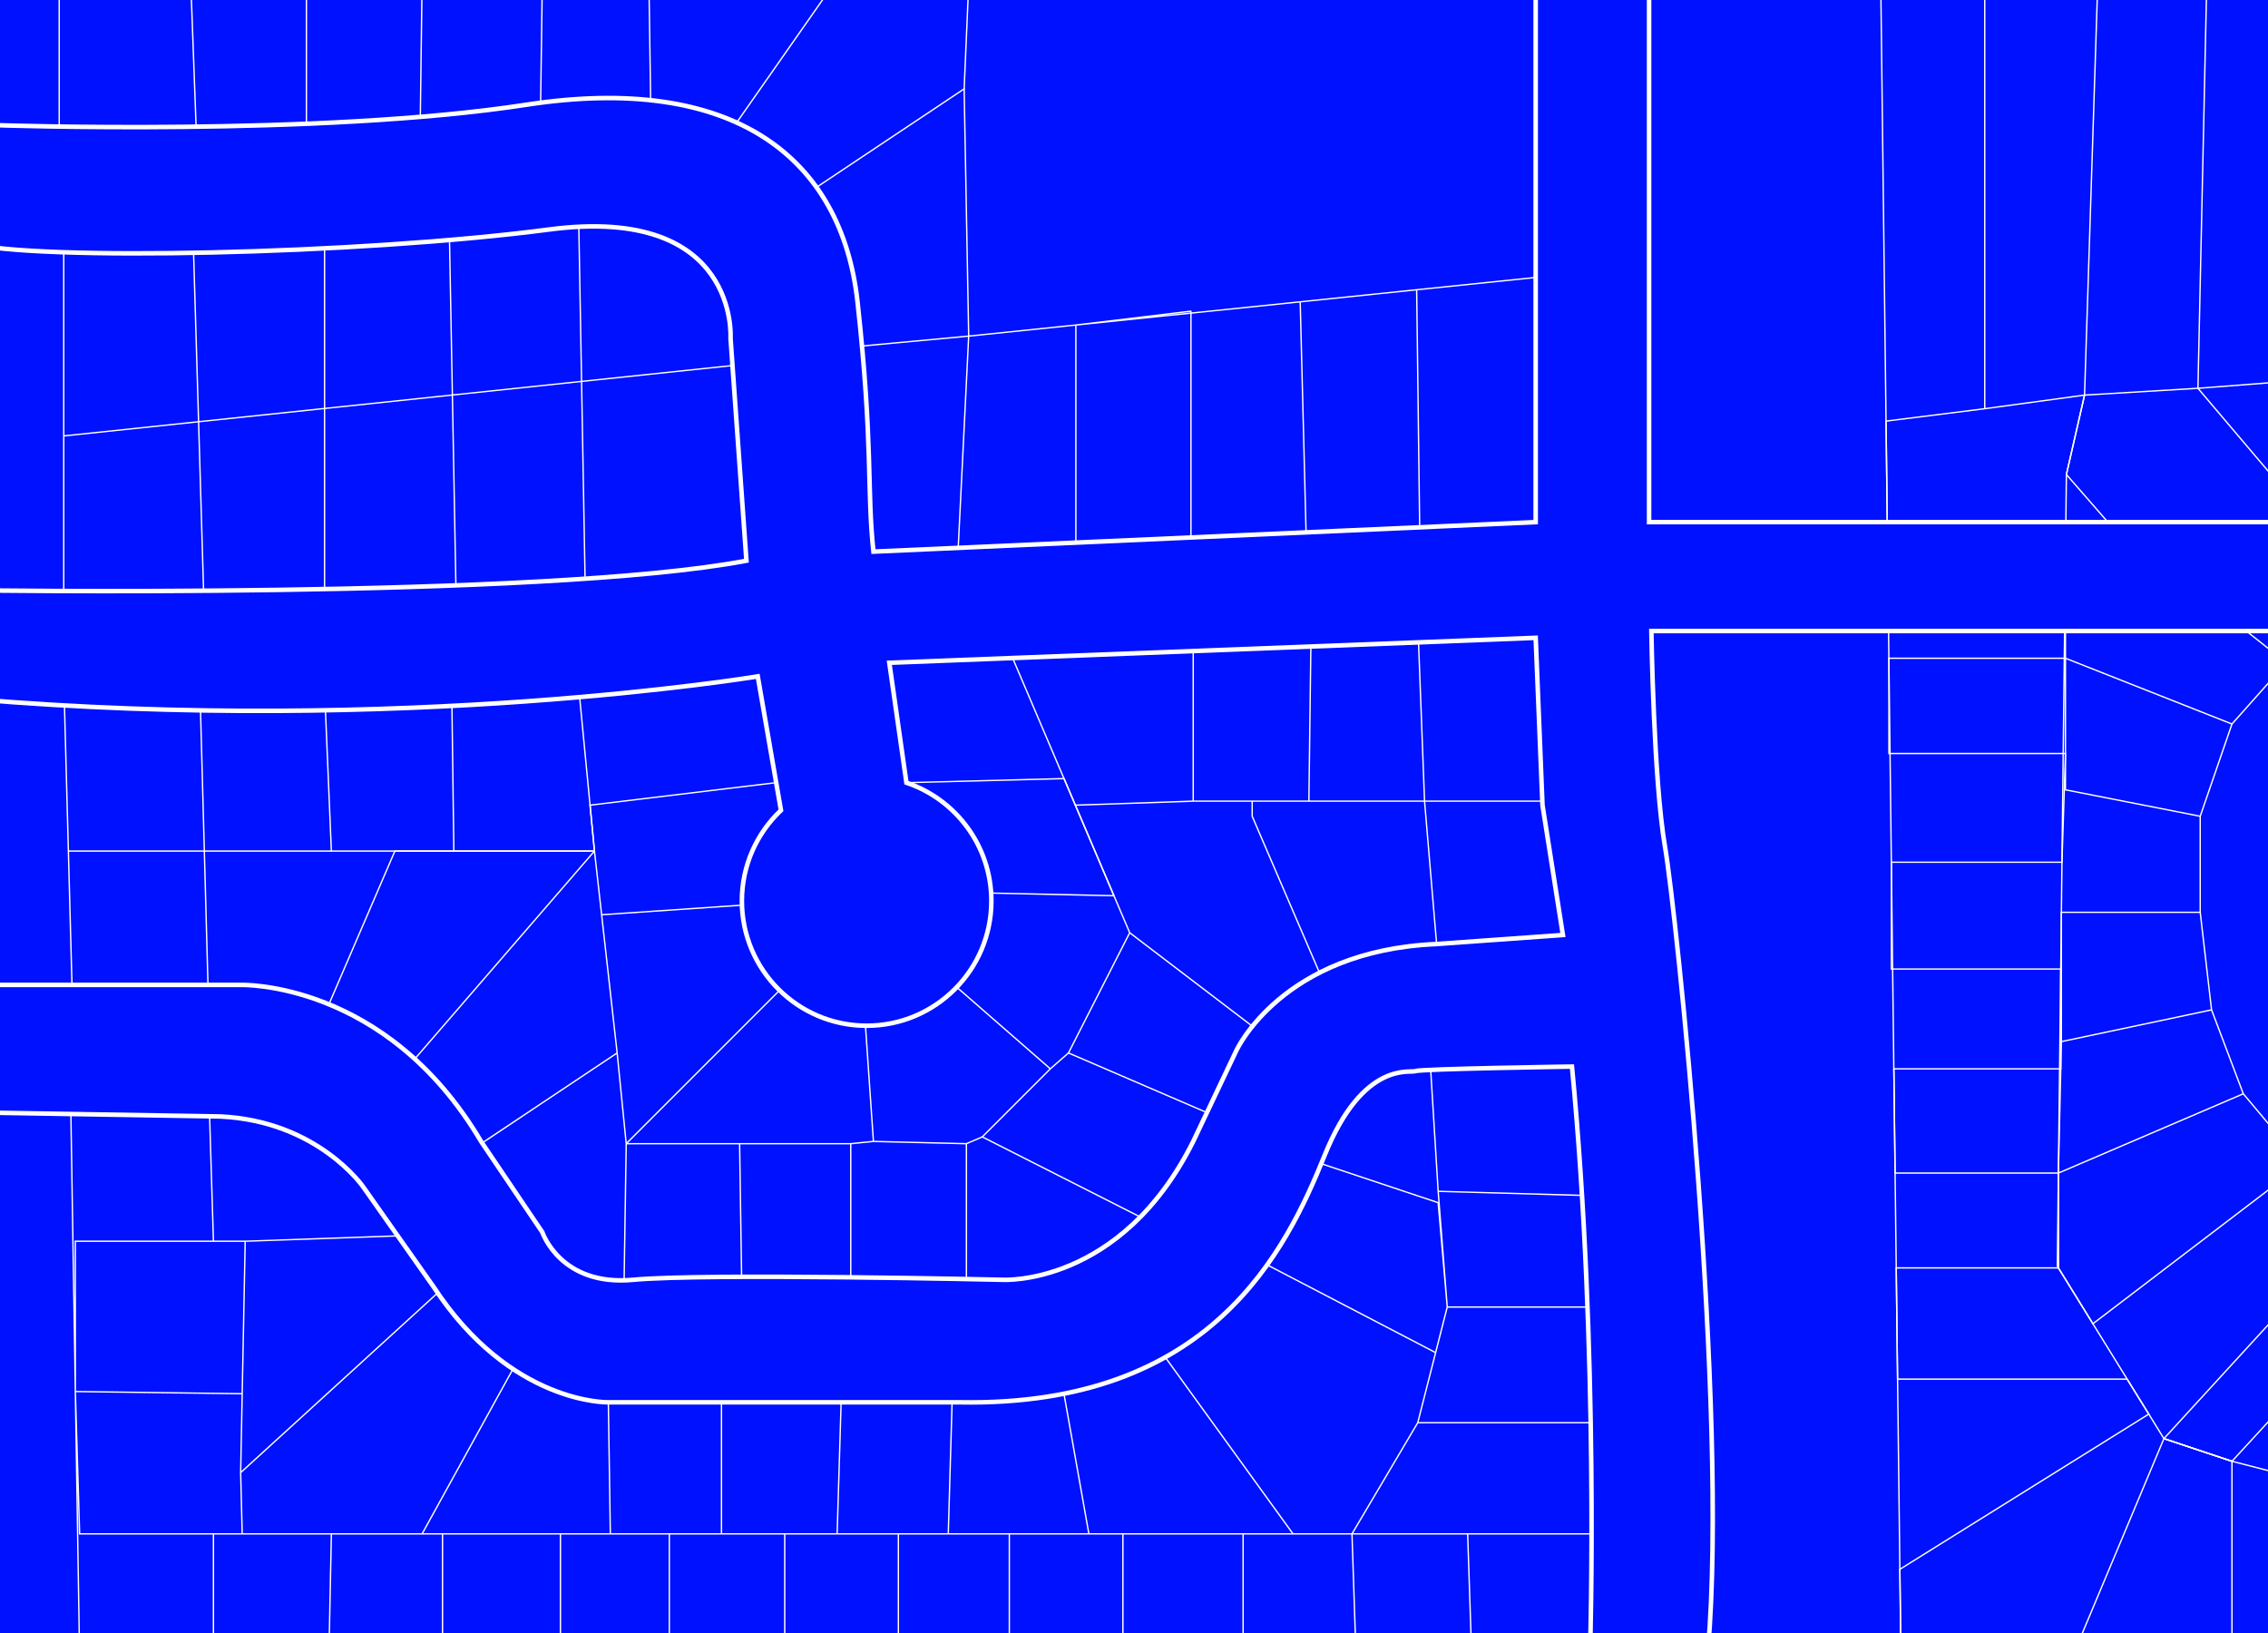 <?xml version="1.0" encoding="UTF-8" standalone="no"?>
<!DOCTYPE svg PUBLIC "-//W3C//DTD SVG 1.1//EN" "http://www.w3.org/Graphics/SVG/1.1/DTD/svg11.dtd">
<svg width="100%" height="100%" viewBox="0 0 1000 720" version="1.1" xmlns="http://www.w3.org/2000/svg" xmlns:xlink="http://www.w3.org/1999/xlink" xml:space="preserve" xmlns:serif="http://www.serif.com/" style="fill-rule:evenodd;clip-rule:evenodd;stroke-linecap:round;stroke-miterlimit:1.5;">
    <rect x="0" y="0" width="1000" height="720" fill="#808080" stroke="none"/>
    <g transform="matrix(1,0,0,1,-2910.89,-750.661)">
        <g id="Artboard2" transform="matrix(1,0,0,1.029,1860.89,750.661)">
            <rect x="1050" y="0" width="1000" height="700" style="fill:rgb(0,17,255);"/>
            <clipPath id="_clip1">
                <rect x="1050" y="0" width="1000" height="700"/>
            </clipPath>
            <g clip-path="url(#_clip1)">
                <g transform="matrix(1,0,0,0.972,-1860.89,-729.81)">
                    <path d="M3884,737.895L3880,922L3830,925L3822,960L3849,991L3922,988L3919,968L3880,922L3919,919" style="fill:none;stroke:white;stroke-width:0.6px;"/>
                </g>
                <g transform="matrix(1,0,0,0.972,-1860.89,-729.81)">
                    <path d="M3740,731L3749,1478L3934,1484L3930,1404L3895,1395L3865,1385L3818,1309L3822,960L3830,925L3836,737.895L3740,731Z" style="fill:none;stroke:white;stroke-width:0.6px;"/>
                </g>
                <g transform="matrix(1,0,0,0.972,-1860.89,-729.81)">
                    <path d="M3327,1181L3374,1222L3382,1215L3374,1222L3344,1252" style="fill:none;stroke:white;stroke-width:0.6px;"/>
                </g>
                <g transform="matrix(1,0,0,0.972,-1860.89,-729.81)">
                    <path d="M3305,1096L3380.03,1094.05L3402.05,1145.69L3323,1144L3305,1096Z" style="fill:none;stroke:white;stroke-width:0.6px;"/>
                </g>
                <g transform="matrix(1,0,0,0.972,-1860.89,-729.81)">
                    <path d="M3337,1255L3344,1252L3417,1289L3447,1243L3382,1215L3409,1162L3354,1033L3437,1032L3437,1104L3599,1104L3590,1023L3536,1025L3539,1104L3488,1104L3489,1026L3599,1017L3612,1150L3611,1175L3545,1175L3539,1104L3463,1104L3463,1110.66L3498,1192L3470,1208.5L3409,1162L3385.03,1105.77L3437,1104" style="fill:none;stroke:white;stroke-width:0.6px;"/>
                </g>
                <g transform="matrix(1,0,0,0.972,-1860.89,-729.81)">
                    <path d="M2937,742L2937,821L2998,824L2995,743L3046,743L3046,820L3096,819L3097,742L3150,743L3149,815L3198,811L3197,742L3279,743L3230,813L3261,840L3336,790L3338,744" style="fill:none;stroke:white;stroke-width:0.6px;"/>
                </g>
                <g transform="matrix(1,0,0,0.972,-1860.89,-729.81)">
                    <path d="M2939,856L2939,1025L3001,1023L2996,854L3054,854L3054,1018L3112,1014L3109,852L3166,845L3169,1014L3254,1004L3243,911L2939,943" style="fill:none;stroke:white;stroke-width:0.6px;"/>
                </g>
                <g transform="matrix(1,0,0,0.972,-1860.89,-729.81)">
                    <path d="M3336,790L3338,899L3599,872L3595,995L3537,995L3535.52,878.567L3484.17,883.879L3487,995L3436,995L3436,888L3385.26,894.111L3385.26,997L3333,1000L3338,899L3284,904" style="fill:none;stroke:white;stroke-width:0.6px;"/>
                </g>
                <g transform="matrix(1,0,0,0.972,-1860.89,-729.81)">
                    <path d="M2939,1050L2943,1199L3003,1200L2999,1053L3054,1055L3057,1126L2941.04,1126" style="fill:none;stroke:white;stroke-width:0.6px;"/>
                </g>
                <g transform="matrix(1,0,0,0.972,-1860.89,-729.81)">
                    <path d="M3056.96,1126L3173,1126L3165,1043L3110,1050L3111,1126" style="fill:none;stroke:white;stroke-width:0.6px;"/>
                </g>
                <g transform="matrix(1,0,0,0.972,-1860.89,-729.81)">
                    <path d="M3054,1198L3085,1126L3173,1126L3090,1222L3114,1261L3183,1215L3173,1126L3171.05,1105.77L3260,1095L3265,1148L3176.16,1154.08L3183,1215L3187,1255L3260,1182L3292,1196L3296,1254L3337,1255L3337,1320L3286,1317L3286,1255L3296,1254L3286,1255L3187,1255L3186,1320L3238,1322L3237,1255" style="fill:none;stroke:white;stroke-width:0.6px;"/>
                </g>
                <g transform="matrix(1,0,0,0.972,-1860.89,-729.81)">
                    <path d="M2942,1233L2946,1482L3634,1487L3622,1427L2946,1427L2944.11,1364.25L2946,1427L3005,1427L3005,1482L3055.86,1482.8L3057,1427L3106,1427L3106,1483.16L3158,1482.8L3158,1427L3206,1427L3206,1483.89L3256.89,1484.26L3256.89,1427L3307,1427L3307,1484.62L3355.92,1484.98L3355.92,1427L3406,1427L3406,1485.34L3459,1485.73L3459,1427L3507,1427L3509,1487L3560,1487L3558,1427L3622,1427L3629,1384L3618,1378L3536,1378L3549,1327L3622,1327L3616,1278L3545,1276L3541,1211L3545,1276L3549,1327L3536,1378L3507,1427L3481,1427L3413,1333L3455,1307L3469.62,1308.43L3543.88,1347.1L3549,1327L3545,1281L3488,1262L3382,1351L3380,1358L3380,1365.22L3391,1427L3329,1427L3331,1358L3282,1361L3280,1427L3229,1427L3229,1358L3179,1361L3180,1427L3097,1427L3140,1349L3108,1317L3017,1400L3019,1298L3104,1295L3064,1241L3003,1233L3005,1298L3019,1298L2944.11,1298L2944.11,1364.25L3017.68,1365.22L3017,1400L3017.68,1427" style="fill:none;stroke:white;stroke-width:0.6px;"/>
                </g>
                <g transform="matrix(1,0,0,0.972,-1860.89,-729.81)">
                    <path d="M3786,737.895L3786,931L3830,925L3786,931L3742.48,936.467L3743.14,992.048L3821.58,996.574L3821.58,1041L3743.74,1041L3743.74,1083L3821.58,1083L3820.04,1130.92L3744.82,1130.92L3744.82,1178L3819.5,1178L3819.5,1222L3745.92,1222L3746.47,1267.95L3818.47,1267.95L3818.47,1309.76L3746.97,1309.76L3747.56,1358.78L3848.78,1358.78L3858.32,1374.2L3748.57,1442.62L3749,1478L3824.96,1480.46L3865,1385L3895,1395L3895,1489" style="fill:none;stroke:white;stroke-width:0.6px;"/>
                </g>
                <g transform="matrix(1,0,0,0.972,-1860.89,-729.81)">
                    <path d="M3895,1024L3919,1043L3895,1070L3821.58,1041L3821.58,1099L3881,1110.66L3895,1070L3881,1110.66L3881,1153L3819.79,1153L3819.79,1210L3886,1196L3881,1153L3886,1196L3900,1233L3818.47,1267.95L3819.79,1210L3818.47,1267.95L3818.47,1309.76L3833.69,1334.37L3926,1264L3900,1233L3926,1264L3931,1313L3865,1385L3895,1395L3929,1358" style="fill:none;stroke:white;stroke-width:0.6px;"/>
                </g>
                <g transform="matrix(1,0,0,0.972,-1860.89,-729.81)">
                    <path d="M3255.23,1108.03L3245,1049C3245,1049 3088,1075 2899,1059L2894,1011C2894,1011 3151,1015 3240,998L3233,900C3233,900 3237,841 3153,852C3069,863 2926,866 2897,858L2909,806C2909,806 3052,811 3143,797C3234,783 3282,820 3289,884C3296,948 3293,966 3296,994L3588,981L3588,740L3638,740L3638,981L3943,981L3943,1029L3639,1029C3639,1029 3640,1095 3645,1124C3650,1153 3673,1372 3664,1478L3612,1478C3612,1478 3616,1346 3604,1221C3604,1221 3537,1222 3535,1223C3533,1224 3512,1218 3495,1260C3478,1302 3445,1371 3334,1369L3179,1369C3179,1369 3136,1370 3102,1318L3071,1274C3071,1274 3051,1245 3008,1243L2887,1241L2887,1185L3017,1185C3017,1185 3081,1183 3123,1254L3150,1294C3150,1294 3158,1318 3190,1315C3222,1312 3353,1315 3353,1315C3353,1315 3405,1318 3437,1254L3456,1214C3456,1214 3476,1170 3544,1167L3600,1163L3591,1105.77L3588,1032L3303,1043L3310.55,1095.87C3332.31,1103.19 3348,1123.78 3348,1148C3348,1178.36 3323.36,1203 3293,1203C3262.64,1203 3238,1178.36 3238,1148C3238,1132.26 3244.62,1118.06 3255.23,1108.03Z" style="fill:rgb(0,17,255);stroke:white;stroke-width:2px;"/>
                </g>
            </g>
        </g>
    </g>
</svg>
